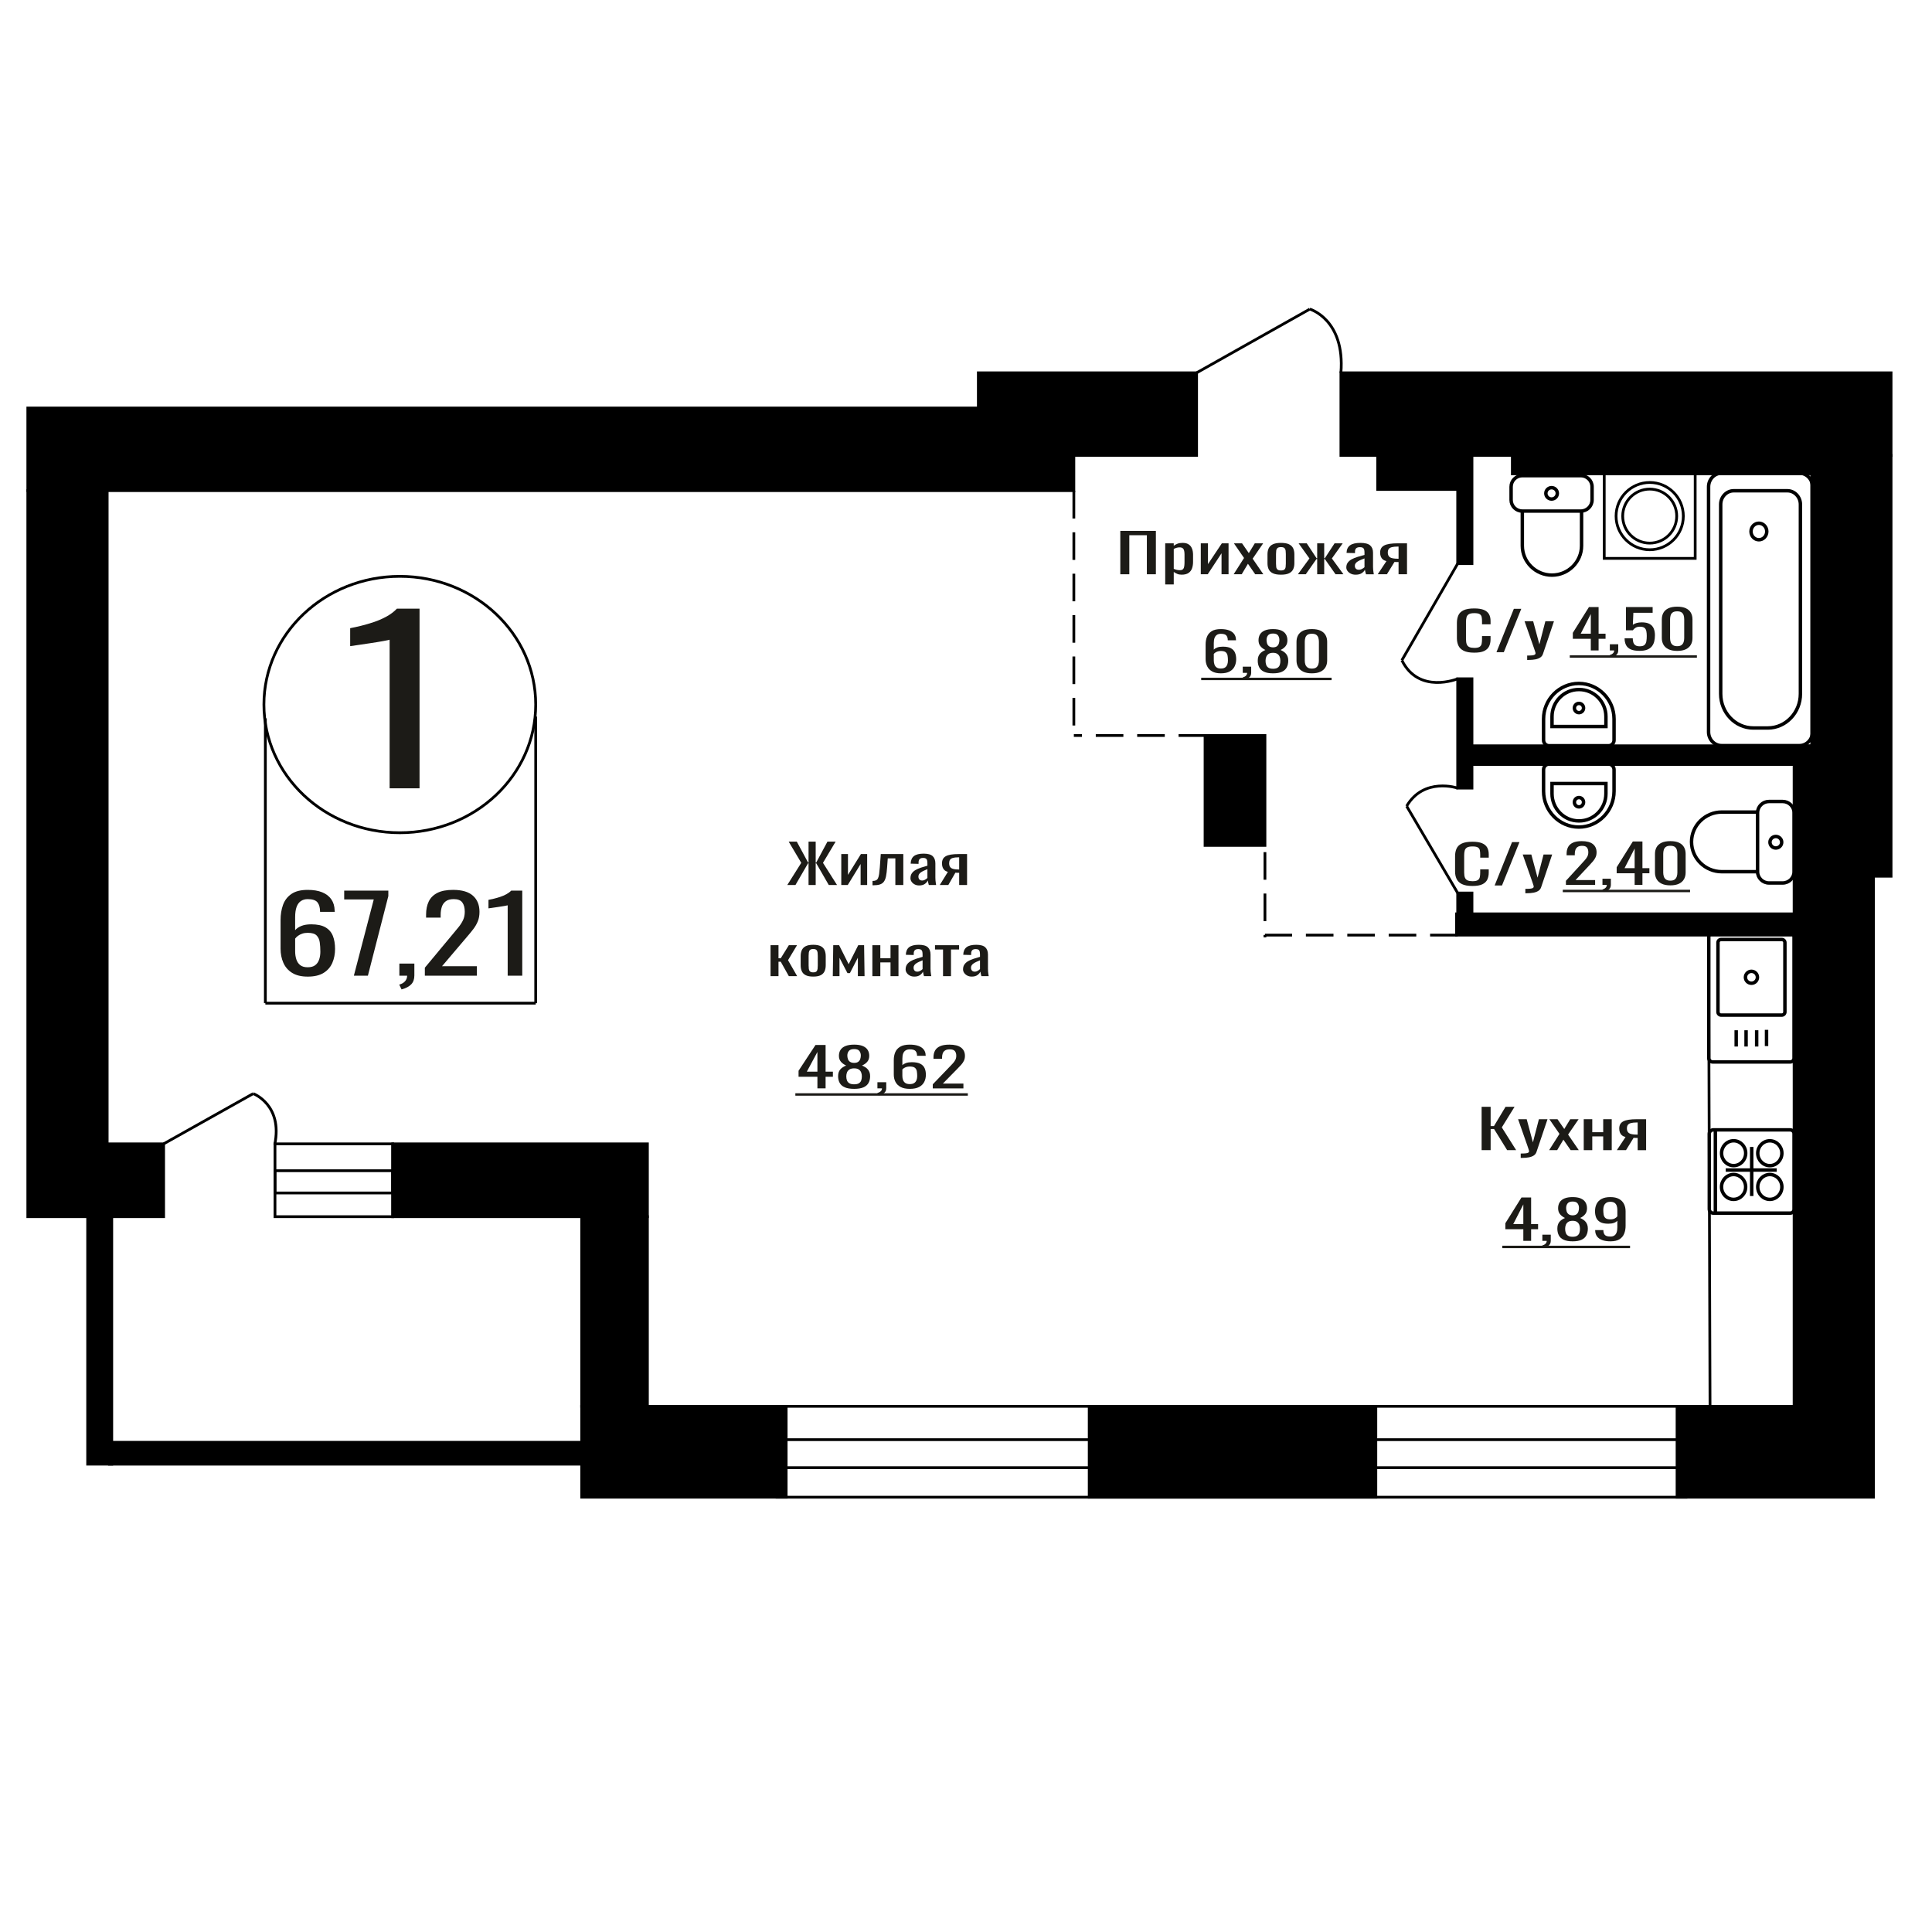 <?xml version="1.0" encoding="UTF-8"?>
<!DOCTYPE svg PUBLIC "-//W3C//DTD SVG 1.1//EN" "http://www.w3.org/Graphics/SVG/1.1/DTD/svg11.dtd">
<!-- Creator: CorelDRAW 2019 -->
<svg xmlns="http://www.w3.org/2000/svg" xml:space="preserve" width="140mm" height="140mm" version="1.1" style="shape-rendering:geometricPrecision; text-rendering:geometricPrecision; image-rendering:optimizeQuality; fill-rule:evenodd; clip-rule:evenodd"
viewBox="0 0 14000 14000"
 xmlns:xlink="http://www.w3.org/1999/xlink">
 <defs>
  <style type="text/css">
   <![CDATA[
    .str1 {stroke:black;stroke-width:25;stroke-miterlimit:22.926}
    .str0 {stroke:black;stroke-width:20;stroke-miterlimit:22.926}
    .str2 {stroke:black;stroke-width:20;stroke-miterlimit:22.926;stroke-dasharray:200 100}
    .fil2 {fill:none}
    .fil3 {fill:black}
    .fil1 {fill:#1C1B17}
    .fil0 {fill:#1C1B17;fill-rule:nonzero}
   ]]>
  </style>
 </defs>
 <g id="Слой_x0020_1">
  <path class="fil0" d="M5923.27 7886.83l0 -84.21 -136.62 0 0 -43.46 122.66 -186.66 73.25 0 0 193.26 52.9 0 0 36.86 -52.9 0 0 84.21 -59.29 0zm-76.74 -121.07l76.74 0 0 -142.81 -76.74 142.81z"/>
  <path id="1" class="fil0" d="M6189.5 7890.32c-28.28,0 -50.95,-3.75 -68.01,-11.25 -17.05,-7.5 -29.36,-18.18 -36.91,-32.02 -7.55,-13.84 -11.34,-30.07 -11.34,-48.7 0,-10.6 1.36,-19.92 4.07,-27.94 2.71,-8.02 6.68,-15.07 11.91,-21.15 5.24,-6.08 11.45,-11.38 18.61,-15.91 7.17,-4.53 15.02,-8.6 23.55,-12.22 -15.51,-6.99 -28.11,-16.11 -37.78,-27.36 -9.7,-11.25 -14.55,-25.55 -14.55,-42.88 0,-16.56 3.88,-30.92 11.62,-43.08 7.76,-12.15 19.87,-21.53 36.35,-28.13 16.46,-6.6 37.3,-9.9 62.48,-9.9 25.2,0 45.84,3.3 61.91,9.9 16.09,6.6 28,15.98 35.76,28.13 7.75,12.16 11.63,26.52 11.63,43.08 0,17.59 -4.75,31.95 -14.25,43.07 -9.5,11.13 -22.19,20.18 -38.08,27.17 8.54,3.62 16.39,7.69 23.55,12.22 7.17,4.53 13.38,9.83 18.6,15.91 5.23,6.08 9.31,13.13 12.21,21.15 2.91,8.02 4.36,17.34 4.36,27.94 0,18.63 -3.77,34.86 -11.34,48.7 -7.55,13.84 -19.76,24.52 -36.62,32.02 -16.86,7.5 -39.43,11.25 -67.73,11.25zm0 -32.98c15.11,0 26.75,-2.59 34.89,-7.76 8.13,-5.18 13.66,-12.16 16.57,-20.96 2.9,-8.8 4.36,-18.63 4.36,-29.49 0,-9.83 -1.65,-19.08 -4.95,-27.75 -3.29,-8.66 -9,-15.78 -17.15,-21.34 -8.13,-5.56 -19.37,-8.34 -33.72,-8.34 -14.34,0 -25.66,2.71 -34.01,8.14 -8.32,5.44 -14.23,12.49 -17.72,21.15 -3.49,8.67 -5.23,18.05 -5.23,28.14 0,10.86 1.55,20.69 4.65,29.49 3.1,8.8 8.82,15.78 17.15,20.96 8.33,5.17 20.06,7.76 35.16,7.76zm0 -155.23c13.18,-0.26 23.16,-2.97 29.95,-8.15 6.78,-5.17 11.53,-11.83 14.24,-19.98 2.71,-8.15 4.06,-16.62 4.06,-25.42 0,-12.93 -3.47,-23.93 -10.46,-32.98 -6.98,-9.06 -19.57,-13.59 -37.79,-13.59 -18.2,0 -30.99,4.53 -38.36,13.59 -7.36,9.05 -11.05,20.05 -11.05,32.98 0,8.8 1.37,17.27 4.08,25.42 2.71,8.15 7.65,14.81 14.81,19.98 7.18,5.18 17.35,7.89 30.52,8.15z"/>
  <path id="2" class="fil0" d="M6367.39 7937.67l-9.89 -17.85c10.47,-2.33 18.7,-6.41 24.71,-12.23 6,-5.82 9.01,-12.74 9.01,-20.76l-33.13 0 0 -44.63 63.95 0 0 43.85c0,13.72 -4.47,24.65 -13.38,32.79 -8.91,8.15 -22.66,14.43 -41.27,18.83z"/>
  <path id="3" class="fil0" d="M6592.36 7890.32c-27.12,0 -49.21,-4.59 -66.27,-13.77 -17.05,-9.19 -29.54,-21.61 -37.49,-37.26 -7.94,-15.65 -11.91,-33.05 -11.91,-52.19l0 -105.94c0,-20.44 3.49,-39.07 10.45,-55.88 6.98,-16.82 18.89,-30.27 35.76,-40.36 16.85,-10.09 40.01,-15.14 69.46,-15.14 24.42,0 45.07,2.98 61.92,8.93 16.85,5.95 29.84,14.62 38.95,26 9.11,11.38 13.85,25.22 14.24,41.52 0,0.52 0.09,1.23 0.29,2.14 0.19,0.9 0.3,1.74 0.3,2.52l-62.8 0c0,-15.26 -3.67,-26.91 -11.04,-34.93 -7.36,-8.02 -21.32,-12.03 -41.86,-12.03 -11.23,0 -20.92,2.4 -29.06,7.18 -8.13,4.79 -14.24,12.1 -18.32,21.93 -4.06,9.83 -6.09,22.51 -6.09,38.03l0 47.73c6.2,-6.47 15.01,-11.71 26.45,-15.72 11.43,-4.01 25.48,-6.01 42.14,-6.01 25.96,0 46.32,3.75 61.04,11.25 14.73,7.5 25.19,18.05 31.39,31.63 6.2,13.58 9.3,29.56 9.3,47.92 0,18.89 -3.88,36.09 -11.62,51.62 -7.75,15.52 -20.15,27.87 -37.21,37.06 -17.05,9.18 -39.72,13.77 -68.02,13.77zm0 -34.53c13.95,0 24.81,-2.66 32.56,-7.96 7.76,-5.3 13.27,-12.35 16.57,-21.15 3.29,-8.8 4.94,-18.37 4.94,-28.72 0,-12.41 -0.87,-23.93 -2.62,-34.53 -1.74,-10.61 -6.29,-19.08 -13.65,-25.42 -7.37,-6.34 -19.97,-9.51 -37.8,-9.51 -8.52,0 -16.26,1.04 -23.24,3.11 -6.99,2.07 -12.99,4.72 -18.03,7.95 -5.03,3.24 -9.1,6.66 -12.2,10.28l0 46.96c0,10.61 1.64,20.44 4.94,29.49 3.29,9.06 8.81,16.24 16.57,21.54 7.74,5.3 18.41,7.96 31.96,7.96z"/>
  <path id="4" class="fil0" d="M6759.2 7886.83l0 -29.49 119.75 -124.57c8.92,-9.31 17.16,-17.98 24.71,-26 7.56,-8.02 13.76,-16.49 18.6,-25.42 4.85,-8.92 7.27,-19.21 7.27,-30.85 0,-14.49 -3.49,-25.87 -10.46,-34.15 -6.98,-8.28 -19.19,-12.42 -36.63,-12.42 -14.72,0 -26.15,2.72 -34.3,8.15 -8.14,5.44 -13.75,12.55 -16.85,21.35 -3.11,8.79 -4.65,18.24 -4.65,28.33l0 10.47 -62.21 0 0 -10.86c0,-18.89 3.79,-35.12 11.34,-48.7 7.55,-13.59 19.76,-24.13 36.63,-31.63 16.85,-7.5 39.23,-11.26 67.14,-11.26 37.97,0 66.27,7.18 84.88,21.54 18.59,14.36 27.89,34.22 27.89,59.57 0,13.45 -2.41,25.22 -7.27,35.31 -4.84,10.09 -11.14,19.54 -18.89,28.33 -7.74,8.8 -16.28,17.85 -25.57,27.17l-108.13 110.2 148.82 0 0 34.93 -222.07 0z"/>
  <polygon id="5" class="fil1" points="5763.4,7922.11 7013.24,7922.11 7013.24,7939.75 5763.4,7939.75 "/>
  <polygon id="6" class="fil1" points="7013.24,7922.11 7013.24,7922.11 7013.24,7939.75 7013.24,7939.75 "/>
  <path class="fil0" d="M2823.31 5712.18l0 -1076.55c-1.35,1.07 -16.55,4.29 -45.6,9.64 -29.05,5.36 -61.83,10.71 -98.31,16.07 -36.48,5.36 -68.91,10.18 -97.29,14.46 -28.37,4.29 -43.25,6.43 -44.6,6.43l0 -130.15c22.97,-4.29 49.67,-10.18 80.07,-17.68 30.4,-7.5 61.48,-16.6 93.23,-27.31 31.77,-10.71 62.17,-24.1 91.22,-40.17 29.05,-16.07 53.71,-34.82 73.98,-56.24l164.18 0 0 1301.5 -216.88 0z"/>
  <polygon class="fil0" points="8118.11,4161.3 8118.11,3846.97 8375.93,3846.97 8375.93,4161.3 8310.61,4161.3 8310.61,3878.4 8183.43,3878.4 8183.43,4161.3 "/>
  <path id="1" class="fil0" d="M8443.58 4235.03l0 -298.03 61.85 0 0 17.85c7.31,-5.69 16.18,-10.6 26.59,-14.74 10.4,-4.14 22.73,-6.21 36.99,-6.21 17.35,0 31.12,3.04 41.34,9.12 10.22,6.08 17.83,13.71 22.83,22.89 5.01,9.19 8.29,18.5 9.84,27.94 1.53,9.44 2.3,17.53 2.3,24.26l0 54.32c0,15.79 -2.3,30.73 -6.94,44.83 -4.61,14.09 -13,25.48 -25.14,34.14 -12.14,8.67 -29.2,13 -51.16,13 -11.95,0 -22.55,-2 -31.8,-6.01 -9.24,-4.01 -17.54,-8.6 -24.85,-13.78l0 90.42 -61.85 0zm106.36 -103.22c10.79,0 18.5,-2.65 23.12,-7.96 4.63,-5.3 7.52,-12.48 8.67,-21.54 1.16,-9.05 1.74,-19.01 1.74,-29.88l0 -54.32c0,-9.32 -0.77,-17.92 -2.32,-25.81 -1.54,-7.89 -4.81,-14.16 -9.82,-18.82 -5.02,-4.66 -12.91,-6.99 -23.7,-6.99 -8.1,0 -15.8,1.17 -23.13,3.5 -7.32,2.32 -13.68,5.04 -19.07,8.15l0 143.58c5.78,2.84 12.33,5.24 19.65,7.18 7.33,1.94 15.61,2.91 24.86,2.91z"/>
  <polygon id="2" class="fil0" points="8701.4,4161.3 8701.4,3937 8753.42,3937 8753.42,4087.96 8854,3937 8902.56,3937 8902.56,4161.3 8851.69,4161.3 8851.69,4009.18 8751.69,4161.3 "/>
  <polygon id="3" class="fil0" points="8939.55,4161.3 9014.71,4043.33 8941.3,3937 9000.26,3937 9049.39,4008.02 9092.75,3937 9153.44,3937 9077.14,4048.37 9154.6,4161.3 9095.64,4161.3 9043.04,4085.24 8997.95,4161.3 "/>
  <path id="4" class="fil0" d="M9282.37 4164.4c-24.67,0 -44.14,-3.36 -58.39,-10.09 -14.26,-6.72 -24.37,-16.29 -30.35,-28.71 -5.97,-12.42 -8.96,-27.04 -8.96,-43.85l0 -65.2c0,-16.81 2.99,-31.43 8.96,-43.85 5.98,-12.42 16.09,-21.99 30.35,-28.71 14.25,-6.73 33.72,-10.09 58.39,-10.09 24.66,0 44.02,3.36 58.1,10.09 14.06,6.72 24.09,16.29 30.06,28.71 5.98,12.42 8.96,27.04 8.96,43.85l0 65.2c0,16.81 -2.98,31.43 -8.96,43.85 -5.97,12.42 -16,21.99 -30.06,28.71 -14.08,6.73 -33.44,10.09 -58.1,10.09zm0 -30.65c11.95,0 20.32,-2.33 25.15,-6.99 4.81,-4.65 7.7,-10.8 8.67,-18.43 0.97,-7.63 1.44,-15.59 1.44,-23.87l0 -70.23c0,-8.54 -0.47,-16.56 -1.44,-24.06 -0.97,-7.51 -3.86,-13.65 -8.67,-18.44 -4.83,-4.78 -13.2,-7.18 -25.15,-7.18 -11.94,0 -20.42,2.4 -25.44,7.18 -5.01,4.79 -8,10.93 -8.95,18.44 -0.97,7.5 -1.45,15.52 -1.45,24.06l0 70.23c0,8.28 0.48,16.24 1.45,23.87 0.95,7.63 3.94,13.78 8.95,18.43 5.02,4.66 13.5,6.99 25.44,6.99z"/>
  <polygon id="5" class="fil0" points="9404.92,4161.3 9488.74,4046.82 9410.11,3937 9469.09,3937 9540.19,4044.88 9544.81,4044.88 9544.81,3937 9595.68,3937 9595.68,4044.88 9600.32,4044.88 9670.84,3937 9729.8,3937 9651.19,4046.82 9735,4161.3 9677.78,4161.3 9600.32,4051.09 9595.68,4051.09 9595.68,4161.3 9544.81,4161.3 9544.81,4051.09 9539.61,4051.09 9462.15,4161.3 "/>
  <path id="6" class="fil0" d="M9822.88 4164.4c-13.1,0 -24.66,-2.52 -34.68,-7.56 -10.03,-5.05 -17.92,-11.52 -23.7,-19.41 -5.78,-7.89 -8.67,-16.23 -8.67,-25.03 0,-13.97 3.47,-25.74 10.39,-35.31 6.95,-9.57 16.48,-17.66 28.62,-24.25 12.14,-6.6 26.2,-12.36 42.2,-17.27 16,-4.92 32.87,-9.7 50.59,-14.36l0 -15.91c0,-9.05 -0.77,-16.56 -2.32,-22.51 -1.54,-5.95 -4.72,-10.41 -9.54,-13.39 -4.81,-2.97 -12.03,-4.46 -21.67,-4.46 -8.48,0 -15.31,1.3 -20.53,3.88 -5.2,2.59 -8.95,6.28 -11.26,11.06 -2.32,4.79 -3.47,10.41 -3.47,16.88l0 11.26 -61.29 -1.56c0.78,-24.83 9.25,-43.14 25.45,-54.91 16.18,-11.77 41.23,-17.65 75.15,-17.65 33.13,0 56.65,6.08 70.52,18.24 13.87,12.15 20.81,29.75 20.81,52.77l0 102.45c0,6.98 0.29,13.71 0.87,20.18 0.58,6.47 1.35,12.48 2.31,18.04 0.97,5.57 1.83,10.8 2.6,15.72l-56.65 0c-1.16,-4.14 -2.61,-9.38 -4.33,-15.72 -1.75,-6.33 -3,-12.09 -3.76,-17.27 -3.86,8.8 -11.27,17.01 -22.25,24.65 -11,7.63 -26.12,11.44 -45.39,11.44zm24.28 -35.7c6.17,0 11.95,-1.16 17.34,-3.49 5.41,-2.33 10.22,-4.98 14.46,-7.95 4.23,-2.98 7.12,-5.37 8.67,-7.18l0 -63.65c-9.64,3.63 -18.69,7.25 -27.17,10.87 -8.48,3.62 -15.89,7.44 -22.26,11.45 -6.36,4.01 -11.36,8.54 -15.03,13.58 -3.66,5.04 -5.49,10.8 -5.49,17.27 0,9.05 2.5,16.17 7.52,21.34 5.01,5.18 12.32,7.76 21.96,7.76z"/>
  <path id="7" class="fil0" d="M9983.58 4161.3l63.02 -95.07c-10.79,-2.85 -19.56,-7.12 -26.31,-12.81 -6.73,-5.69 -11.65,-12.68 -14.73,-20.96 -3.09,-8.27 -4.64,-17.59 -4.64,-27.94 0,-11.9 2.31,-22.12 6.95,-30.65 4.61,-8.54 11.94,-15.53 21.97,-20.96 10.01,-5.43 23.31,-9.44 39.88,-12.03 16.58,-2.59 37,-3.88 61.28,-3.88l64.74 0 0 224.3 -61.28 0 0 -88.48c-6.17,0 -11.37,-0.06 -15.6,-0.19 -4.24,-0.13 -8.86,-0.33 -13.88,-0.58l-54.91 89.25 -66.49 0zm143.95 -112.54c0.76,0 2.03,0 3.76,0 1.72,0 2.8,0 3.17,0l0 -88.09c-0.37,0 -1.45,0 -3.17,0 -1.73,0 -2.81,0 -3.18,0 -18.11,0 -32.47,1.49 -43.06,4.47 -10.61,2.97 -18.03,7.63 -22.28,13.97 -4.23,6.33 -6.34,14.81 -6.34,25.41 0,14.75 4.9,25.75 14.73,32.99 9.83,7.24 28.62,10.99 56.37,11.25z"/>
  <ellipse class="fil2 str0" cx="2897.2" cy="5105.35" rx="984.73" ry="928.96"/>
  <line class="fil2 str0" x1="1922.91" y1="5205.42" x2="1922.91" y2= "7269.36" />
  <line class="fil2 str0" x1="3881.95" y1="5192.64" x2="3881.95" y2= "7269.35" />
  <line class="fil2 str0" x1="1922.91" y1="7269.35" x2="3881.95" y2= "7269.35" />
  <path class="fil0" d="M2229.57 7076.89c-46.07,0 -83.58,-9.01 -112.54,-27.01 -28.96,-18.01 -50.19,-42.36 -63.68,-73.05 -13.5,-30.69 -20.24,-64.8 -20.24,-102.34l0 -207.73c0,-40.07 5.93,-76.59 17.77,-109.57 11.85,-32.97 32.09,-59.35 60.71,-79.13 28.64,-19.78 67.96,-29.68 117.98,-29.68 41.47,0 76.51,5.84 105.15,17.51 28.62,11.66 50.68,28.66 66.15,50.98 15.46,22.32 23.52,49.45 24.18,81.41 0,1.02 0.17,2.41 0.49,4.19 0.33,1.77 0.5,3.42 0.5,4.94l-106.63 0c0,-29.93 -6.25,-52.75 -18.75,-68.48 -12.51,-15.72 -36.2,-23.59 -71.09,-23.59 -19.08,0 -35.54,4.7 -49.36,14.08 -13.83,9.38 -24.19,23.72 -31.1,42.99 -6.91,19.28 -10.36,44.13 -10.36,74.57l0 93.59c10.52,-12.68 25.51,-22.95 44.92,-30.82 19.41,-7.86 43.27,-11.79 71.57,-11.79 44.1,0 78.65,7.36 103.67,22.07 25.01,14.71 42.77,35.38 53.31,62.01 10.52,26.63 15.79,57.95 15.79,93.97 0,37.03 -6.58,70.76 -19.75,101.2 -13.16,30.44 -34.21,54.66 -63.17,72.67 -28.96,18 -67.47,27.01 -115.52,27.01zm0 -67.72c23.69,0 42.13,-5.2 55.29,-15.6 13.17,-10.4 22.55,-24.22 28.14,-41.47 5.59,-17.25 8.39,-36.02 8.39,-56.31 0,-24.34 -1.49,-46.92 -4.45,-67.72 -2.95,-20.79 -10.69,-37.41 -23.19,-49.84 -12.51,-12.42 -33.9,-18.64 -64.18,-18.64 -14.48,0 -27.64,2.03 -39.48,6.09 -11.86,4.06 -22.06,9.26 -30.61,15.6 -8.56,6.34 -15.47,13.06 -20.73,20.16l0 92.07c0,20.8 2.79,40.08 8.39,57.83 5.59,17.75 14.97,31.83 28.13,42.23 13.17,10.4 31.27,15.6 54.3,15.6z"/>
  <polygon id="1" class="fil0" points="2564.25,7070.04 2708.4,6517.63 2494.16,6517.63 2494.16,6453.71 2814.03,6453.71 2814.03,6493.28 2665.94,7070.04 "/>
  <path id="2" class="fil0" d="M2909.79 7169.72l-16.77 -35c17.76,-4.57 31.75,-12.56 41.94,-23.97 10.22,-11.42 15.31,-24.98 15.31,-40.71l-56.27 0 0 -87.5 108.6 0 0 85.98c0,26.88 -7.57,48.32 -22.7,64.29 -15.15,15.98 -38.51,28.28 -70.11,36.91z"/>
  <path id="3" class="fil0" d="M3078.62 7070.04l0 -57.83 203.37 -244.25c15.14,-18.26 29.13,-35.25 41.96,-50.98 12.83,-15.72 23.37,-32.34 31.6,-49.84 8.22,-17.5 12.33,-37.66 12.33,-60.49 0,-28.41 -5.91,-50.72 -17.77,-66.96 -11.85,-16.23 -32.58,-24.35 -62.19,-24.35 -25.02,0 -44.43,5.33 -58.26,15.98 -13.82,10.66 -23.35,24.61 -28.62,41.85 -5.27,17.25 -7.9,35.76 -7.9,55.55l0 20.54 -105.63 0 0 -21.3c0,-37.03 6.41,-68.86 19.24,-95.5 12.83,-26.63 33.57,-47.3 62.2,-62.01 28.64,-14.71 66.64,-22.07 114.03,-22.07 64.51,0 112.55,14.08 144.13,42.23 31.6,28.16 47.4,67.09 47.4,116.8 0,26.38 -4.11,49.46 -12.34,69.24 -8.22,19.79 -18.93,38.3 -32.08,55.55 -13.17,17.25 -27.65,35 -43.44,53.26l-183.64 216.1 252.74 0 0 68.48 -377.13 0z"/>
  <path id="4" class="fil0" d="M3678.87 7070.04l0 -509.8c-0.65,0.5 -8.06,2.03 -22.22,4.56 -14.14,2.54 -30.1,5.08 -47.87,7.61 -17.78,2.54 -33.57,4.82 -47.39,6.85 -13.83,2.03 -21.07,3.04 -21.72,3.04l0 -61.63c11.19,-2.03 24.19,-4.82 38.99,-8.37 14.82,-3.55 29.95,-7.86 45.41,-12.94 15.47,-5.07 30.29,-11.41 44.43,-19.02 14.16,-7.61 26.17,-16.48 36.04,-26.63l79.97 0 0 616.33 -105.64 0z"/>
  <rect class="fil3 str0" x="12152.64" y="10190.68" width="1423.19" height="658.58"/>
  <path class="fil0" d="M8846.58 4879.16c-25.85,0 -46.89,-4.59 -63.15,-13.77 -16.25,-9.19 -28.15,-21.61 -35.73,-37.26 -7.57,-15.65 -11.35,-33.05 -11.35,-52.19l0 -105.94c0,-20.44 3.33,-39.07 9.96,-55.88 6.66,-16.82 18.01,-30.27 34.08,-40.36 16.06,-10.09 38.13,-15.13 66.19,-15.13 23.27,0 42.94,2.97 59,8.92 16.06,5.95 28.43,14.62 37.11,26 8.68,11.38 13.2,25.22 13.58,41.52 0,0.52 0.08,1.23 0.27,2.14 0.18,0.9 0.28,1.74 0.28,2.52l-59.84 0c0,-15.26 -3.49,-26.91 -10.52,-34.93 -7.01,-8.02 -20.31,-12.03 -39.88,-12.03 -10.71,0 -19.94,2.4 -27.69,7.18 -7.75,4.79 -13.58,12.1 -17.46,21.93 -3.87,9.83 -5.81,22.51 -5.81,38.03l0 47.73c5.91,-6.47 14.3,-11.71 25.21,-15.72 10.89,-4.01 24.28,-6.01 40.15,-6.01 24.74,0 44.14,3.75 58.17,11.25 14.03,7.5 24,18.05 29.91,31.63 5.91,13.58 8.86,29.56 8.86,47.92 0,18.89 -3.7,36.09 -11.08,51.62 -7.38,15.52 -19.2,27.87 -35.45,37.06 -16.25,9.18 -37.85,13.77 -64.81,13.77zm0 -34.53c13.29,0 23.64,-2.66 31.02,-7.96 7.39,-5.3 12.65,-12.35 15.79,-21.15 3.14,-8.8 4.71,-18.37 4.71,-28.72 0,-12.41 -0.83,-23.93 -2.5,-34.53 -1.66,-10.61 -6,-19.08 -13.01,-25.42 -7.02,-6.34 -19.02,-9.51 -36.01,-9.51 -8.12,0 -15.5,1.04 -22.15,3.11 -6.66,2.07 -12.38,4.72 -17.18,7.95 -4.79,3.24 -8.68,6.66 -11.63,10.28l0 46.96c0,10.61 1.57,20.44 4.71,29.49 3.14,9.06 8.39,16.24 15.79,21.54 7.38,5.3 17.54,7.96 30.46,7.96z"/>
  <path id="1" class="fil0" d="M9014.42 4926.51l-9.42 -17.85c9.98,-2.33 17.81,-6.41 23.54,-12.23 5.72,-5.82 8.59,-12.74 8.59,-20.76l-31.57 0 0 -44.63 60.93 0 0 43.85c0,13.72 -4.25,24.65 -12.74,32.79 -8.5,8.15 -21.6,14.43 -39.33,18.83z"/>
  <path id="2" class="fil0" d="M9224.91 4879.16c-26.95,0 -48.54,-3.75 -64.8,-11.25 -16.25,-7.5 -27.98,-18.18 -35.18,-32.02 -7.19,-13.84 -10.8,-30.07 -10.8,-48.7 0,-10.6 1.3,-19.92 3.88,-27.94 2.58,-8.02 6.37,-15.07 11.35,-21.15 5,-6.08 10.9,-11.38 17.73,-15.91 6.84,-4.53 14.32,-8.6 22.44,-12.22 -14.78,-6.99 -26.78,-16.11 -36,-27.36 -9.24,-11.25 -13.86,-25.55 -13.86,-42.88 0,-16.56 3.69,-30.92 11.07,-43.08 7.4,-12.15 18.93,-21.53 34.63,-28.13 15.69,-6.6 35.55,-9.89 59.54,-9.89 24.01,0 43.68,3.29 59,9.89 15.33,6.6 26.68,15.98 34.07,28.13 7.38,12.16 11.08,26.52 11.08,43.08 0,17.59 -4.52,31.95 -13.57,43.07 -9.05,11.13 -21.15,20.18 -36.29,27.17 8.14,3.62 15.62,7.69 22.44,12.22 6.84,4.53 12.75,9.83 17.73,15.91 4.98,6.08 8.86,13.13 11.63,21.15 2.77,8.02 4.16,17.34 4.16,27.94 0,18.63 -3.6,34.86 -10.81,48.7 -7.19,13.84 -18.83,24.52 -34.9,32.02 -16.06,7.5 -37.57,11.25 -64.54,11.25zm0 -32.98c14.41,0 25.5,-2.59 33.25,-7.76 7.75,-5.18 13.02,-12.16 15.79,-20.96 2.77,-8.8 4.15,-18.63 4.15,-29.49 0,-9.83 -1.57,-19.08 -4.71,-27.75 -3.14,-8.66 -8.58,-15.78 -16.34,-21.34 -7.76,-5.56 -18.46,-8.34 -32.14,-8.34 -13.66,0 -24.45,2.71 -32.4,8.14 -7.94,5.44 -13.56,12.49 -16.89,21.15 -3.32,8.67 -4.98,18.05 -4.98,28.14 0,10.86 1.47,20.69 4.43,29.49 2.95,8.8 8.4,15.78 16.34,20.96 7.94,5.17 19.11,7.76 33.5,7.76zm0 -155.23c12.56,-0.26 22.07,-2.97 28.54,-8.15 6.46,-5.17 10.99,-11.83 13.57,-19.98 2.59,-8.15 3.87,-16.62 3.87,-25.42 0,-12.93 -3.31,-23.93 -9.96,-32.98 -6.65,-9.06 -18.66,-13.59 -36.02,-13.59 -17.34,0 -29.53,4.53 -36.55,13.59 -7.01,9.05 -10.52,20.05 -10.52,32.98 0,8.8 1.29,17.27 3.88,25.42 2.58,8.15 7.29,14.81 14.12,19.98 6.83,5.18 16.53,7.89 29.07,8.15z"/>
  <path id="3" class="fil0" d="M9506.32 4879.16c-25.48,0 -46.43,-4.01 -62.88,-12.03 -16.43,-8.02 -28.62,-19.01 -36.55,-32.98 -7.94,-13.97 -11.91,-29.88 -11.91,-47.73l0 -135.44c0,-18.36 3.87,-34.47 11.63,-48.31 7.76,-13.84 19.85,-24.64 36.28,-32.4 16.44,-7.76 37.58,-11.64 63.43,-11.64 25.85,0 46.89,3.88 63.15,11.64 16.25,7.76 28.25,18.56 36,32.4 7.75,13.84 11.64,29.95 11.64,48.31l0 135.44c0,18.11 -3.97,34.15 -11.91,48.12 -7.95,13.97 -20.04,24.9 -36.28,32.79 -16.25,7.89 -37.12,11.83 -62.6,11.83zm0 -34.15c14.03,0 24.65,-2.84 31.85,-8.53 7.21,-5.7 12.19,-13 14.96,-21.93 2.77,-8.92 4.15,-18.17 4.15,-27.75l0 -136.2c0,-10.09 -1.3,-19.6 -3.88,-28.53 -2.58,-8.92 -7.48,-16.1 -14.67,-21.53 -7.21,-5.44 -18,-8.15 -32.41,-8.15 -14.4,0 -25.29,2.71 -32.69,8.15 -7.38,5.43 -12.36,12.61 -14.96,21.53 -2.58,8.93 -3.86,18.44 -3.86,28.53l0 136.2c0,9.58 1.38,18.83 4.15,27.75 2.77,8.93 7.94,16.23 15.5,21.93 7.58,5.69 18.2,8.53 31.86,8.53z"/>
  <polygon id="4" class="fil1" points="8704.22,4910.95 9649.24,4910.95 9649.24,4928.59 8704.22,4928.59 "/>
  <path class="fil2 str1" d="M12912.15 8356.64c0,49.72 -39.13,90.03 -87.39,90.03 -48.26,0 -87.39,-40.31 -87.39,-90.03 0,-49.72 39.13,-90.03 87.39,-90.03 48.26,0 87.39,40.31 87.39,90.03zm-262.19 -0.22c0,49.72 -39.12,90.02 -87.39,90.02 -48.26,0 -87.39,-40.3 -87.39,-90.02 0,-49.73 39.13,-90.04 87.39,-90.04 48.27,0 87.39,40.31 87.39,90.04zm262.19 244.6c0,49.71 -39.13,90.02 -87.39,90.02 -48.26,0 -87.39,-40.31 -87.39,-90.02 0,-49.73 39.13,-90.04 87.39,-90.04 48.26,0 87.39,40.31 87.39,90.04zm-262.55 0c0,49.71 -39.12,90.02 -87.39,90.02 -48.26,0 -87.39,-40.31 -87.39,-90.02 0,-49.73 39.13,-90.04 87.39,-90.04 48.27,0 87.39,40.31 87.39,90.04zm322.44 189.79l-557.1 0c-15.78,0 -28.68,-12.67 -28.68,-28.16l0 -547.1c0,-15.48 12.9,-28.15 28.68,-28.15l557.1 0c15.77,0 28.67,12.67 28.67,28.15l0 547.1c0,15.49 -12.9,28.16 -28.67,28.16zm-97.18 -312.1l-369.58 0m188.21 188.37l0 -355.95m-263.34 479.68l0 -603.41"/>
  <path class="fil2 str1" d="M13000.71 6788.59l0 878.15c0,15.75 -12.98,28.65 -28.85,28.65l-560.48 0c-15.86,0 -28.84,-12.9 -28.84,-28.65l0 -878.15c0,-15.76 12.98,-28.65 28.84,-28.65l560.48 0c15.87,0 28.85,12.89 28.85,28.65zm-66.57 41.76l0 502.85c0,12.37 -10.18,22.48 -22.63,22.48l-439.77 0c-12.45,0 -22.63,-10.11 -22.63,-22.48l0 -502.85c0,-12.37 10.18,-22.48 22.63,-22.48l439.77 0c12.45,0 22.63,10.11 22.63,22.48zm-199.01 251.42c0,23.87 -19.48,43.21 -43.51,43.21 -24.02,0 -43.5,-19.34 -43.5,-43.21 0,-23.86 19.48,-43.2 43.5,-43.2 24.03,0 43.51,19.34 43.51,43.2zm65.86 380.7l0 117.76m-71.58 -114.49l0 117.76m-76.69 -117.76l0 117.76m-71.58 -117.76l0 117.76"/>
  <path class="fil2 str1" d="M11031.33 3446.67l424.12 0c44.69,0 81.25,36.24 81.25,80.53l0 95.74c0,44.3 -36.56,80.53 -81.25,80.53l-424.12 0c-44.69,0 -81.25,-36.23 -81.25,-80.53l0 -95.74c0,-44.29 36.56,-80.53 81.25,-80.53zm0 256.8l429.2 0 0 251.42c0,116.99 -96.57,212.7 -214.6,212.7l0 0c-118.03,0 -214.6,-95.71 -214.6,-212.7l0 -251.42zm212.06 -169.62c22.97,0 41.59,18.46 41.59,41.22 0,22.77 -18.62,41.23 -41.59,41.23 -22.97,0 -41.59,-18.46 -41.59,-41.23 0,-22.76 18.62,-41.22 41.59,-41.22z"/>
  <path class="fil2 str1" d="M12563.17 3556.24l388.93 0c51.89,0 94.35,44.5 94.35,98.89l0 1372.81c0,135.99 -106.14,247.25 -235.87,247.25l-105.9 0c-129.73,0 -235.86,-111.26 -235.86,-247.25l0 -1372.81c0,-54.39 42.45,-98.89 94.35,-98.89zm-87.86 -127.48l564.63 0c51.9,0 94.35,44.51 94.35,98.89l0 1776.39c0,54.39 -42.45,98.89 -94.35,98.89l-564.63 0c-51.88,0 -94.34,-44.5 -94.34,-98.89l0 -1776.39c0,-54.38 42.46,-98.89 94.34,-98.89zm270.29 362.67c31.57,0 57.16,26.83 57.16,59.92 0,33.09 -25.59,59.92 -57.16,59.92 -31.57,0 -57.16,-26.83 -57.16,-59.92 0,-33.09 25.59,-59.92 57.16,-59.92z"/>
  <line class="fil2 str0" x1="8670.92" y1="2701.53" x2="9491.17" y2= "2239.91" />
  <line class="fil2 str0" x1="10562.95" y1="6471.2" x2="10193.05" y2= "5841.55" />
  <rect class="fil3 str0" transform="matrix(-1.36796E-13 -0.997 -2.619 -1.06926E-13 4308.69 10609.7)" width="158.75" height="1336.15"/>
  <rect class="fil3 str0" x="10562.95" y="6471.2" width="103.47" height="288.74"/>
  <path class="fil0" d="M11527.54 4713.21l0 -84.21 -130.19 0 0 -43.46 116.88 -186.66 69.81 0 0 193.26 50.4 0 0 36.86 -50.4 0 0 84.21 -56.5 0zm-73.13 -121.07l73.13 0 0 -142.81 -73.13 142.81z"/>
  <path id="1" class="fil0" d="M11674.32 4764.05l-9.42 -17.85c9.98,-2.33 17.82,-6.41 23.54,-12.23 5.72,-5.82 8.59,-12.74 8.59,-20.76l-31.57 0 0 -44.63 60.94 0 0 43.85c0,13.72 -4.26,24.65 -12.75,32.79 -8.49,8.15 -21.6,14.43 -39.33,18.83z"/>
  <path id="2" class="fil0" d="M11880.95 4716.31c-26.97,0 -48.38,-3.62 -64.27,-10.86 -15.87,-7.24 -27.23,-17.72 -34.06,-31.43 -6.83,-13.72 -10.24,-30.01 -10.24,-48.9l59.26 0c0,9.31 1.12,18.43 3.33,27.36 2.21,8.92 6.92,16.3 14.13,22.12 7.2,5.82 18.19,8.73 32.95,8.73 16.26,0 27.89,-3.3 34.9,-9.9 7.02,-6.59 11.45,-15.52 13.3,-26.77 1.84,-11.26 2.77,-24 2.77,-38.23 0,-14.23 -1.11,-26.32 -3.32,-36.28 -2.22,-9.96 -6.84,-17.59 -13.85,-22.9 -7.02,-5.3 -18.1,-7.95 -33.25,-7.95 -12.17,0 -22.52,2.65 -31.02,7.95 -8.49,5.31 -14.77,11.32 -18.82,18.05l-50.42 0 0 -168.42 193.33 0 0 41.52 -139.59 0 -3.88 86.93c7.38,-5.43 16.53,-9.7 27.42,-12.81 10.89,-3.1 23.35,-4.65 37.39,-4.65 24.38,0 43.49,4.01 57.34,12.03 13.84,8.02 23.62,19.01 29.35,32.98 5.72,13.97 8.59,30.01 8.59,48.12 0,16.04 -1.67,30.98 -4.98,44.82 -3.33,13.84 -9.15,25.87 -17.46,36.09 -8.31,10.22 -19.66,18.18 -34.06,23.87 -14.4,5.69 -32.69,8.53 -54.84,8.53z"/>
  <path id="3" class="fil0" d="M12153.49 4716.7c-25.48,0 -46.43,-4.01 -62.88,-12.03 -16.43,-8.02 -28.62,-19.01 -36.55,-32.98 -7.94,-13.97 -11.91,-29.88 -11.91,-47.73l0 -135.44c0,-18.36 3.87,-34.47 11.63,-48.31 7.76,-13.84 19.85,-24.64 36.28,-32.4 16.44,-7.76 37.58,-11.64 63.43,-11.64 25.85,0 46.89,3.88 63.15,11.64 16.25,7.76 28.25,18.56 36,32.4 7.75,13.84 11.64,29.95 11.64,48.31l0 135.44c0,18.11 -3.97,34.15 -11.91,48.12 -7.95,13.97 -20.04,24.9 -36.28,32.79 -16.25,7.89 -37.12,11.83 -62.6,11.83zm0 -34.15c14.03,0 24.65,-2.84 31.85,-8.53 7.21,-5.7 12.19,-13 14.96,-21.93 2.77,-8.92 4.15,-18.17 4.15,-27.75l0 -136.2c0,-10.09 -1.3,-19.6 -3.88,-28.53 -2.58,-8.92 -7.48,-16.1 -14.67,-21.53 -7.21,-5.44 -18,-8.15 -32.41,-8.15 -14.4,0 -25.29,2.71 -32.69,8.15 -7.38,5.43 -12.36,12.61 -14.96,21.53 -2.58,8.93 -3.86,18.44 -3.86,28.53l0 136.2c0,9.58 1.38,18.83 4.15,27.75 2.77,8.93 7.94,16.23 15.5,21.93 7.58,5.69 18.2,8.53 31.86,8.53z"/>
  <polygon id="4" class="fil1" points="11375.2,4748.49 12296.41,4748.49 12296.41,4766.13 11375.2,4766.13 "/>
  <path class="fil2 str1" d="M11224.93 5536.98l431.34 0c21.84,0 39.7,18.2 39.7,40.44l0 155.65c0,143.09 -114.91,260.16 -255.36,260.16l-0.01 0c-140.46,0 -255.37,-117.07 -255.37,-260.16l0 -155.65c0,-22.24 17.86,-40.44 39.7,-40.44zm21.6 140.76l390.63 0 0 73.31c0,108.64 -87.25,197.52 -193.89,197.52l-2.86 0c-106.63,0 -193.88,-88.88 -193.88,-197.52l0 -73.31zm195.31 101.57c18.35,0 33.23,15.15 33.23,33.85 0,18.69 -14.88,33.85 -33.23,33.85 -18.35,0 -33.22,-15.16 -33.22,-33.85 0,-18.7 14.87,-33.85 33.22,-33.85z"/>
  <path class="fil0" d="M11038.61 8991.63l0 -84.21 -130.19 0 0 -43.46 116.88 -186.66 69.81 0 0 193.26 50.4 0 0 36.86 -50.4 0 0 84.21 -56.5 0zm-73.13 -121.07l73.13 0 0 -142.81 -73.13 142.81z"/>
  <path id="1" class="fil0" d="M11185.39 9042.47l-9.42 -17.85c9.98,-2.33 17.82,-6.41 23.54,-12.23 5.72,-5.82 8.59,-12.74 8.59,-20.76l-31.57 0 0 -44.63 60.94 0 0 43.85c0,13.72 -4.26,24.65 -12.75,32.79 -8.49,8.15 -21.6,14.43 -39.33,18.83z"/>
  <path id="2" class="fil0" d="M11395.89 8995.12c-26.95,0 -48.55,-3.75 -64.81,-11.25 -16.25,-7.5 -27.98,-18.18 -35.17,-32.02 -7.2,-13.84 -10.81,-30.07 -10.81,-48.7 0,-10.6 1.3,-19.92 3.88,-27.94 2.59,-8.02 6.37,-15.07 11.35,-21.15 5,-6.08 10.91,-11.38 17.73,-15.91 6.84,-4.53 14.32,-8.6 22.44,-12.22 -14.77,-6.99 -26.78,-16.11 -36,-27.36 -9.24,-11.25 -13.86,-25.55 -13.86,-42.88 0,-16.56 3.7,-30.92 11.08,-43.08 7.39,-12.15 18.92,-21.53 34.63,-28.13 15.68,-6.6 35.54,-9.89 59.54,-9.89 24.01,0 43.68,3.29 58.99,9.89 15.33,6.6 26.68,15.98 34.08,28.13 7.38,12.16 11.07,26.52 11.07,43.08 0,17.59 -4.52,31.95 -13.57,43.07 -9.05,11.13 -21.14,20.18 -36.29,27.17 8.14,3.62 15.62,7.69 22.44,12.22 6.84,4.53 12.75,9.83 17.73,15.91 4.98,6.08 8.87,13.13 11.63,21.15 2.77,8.02 4.16,17.34 4.16,27.94 0,18.63 -3.6,34.86 -10.81,48.7 -7.19,13.84 -18.83,24.52 -34.9,32.02 -16.06,7.5 -37.57,11.25 -64.53,11.25zm0 -32.98c14.4,0 25.49,-2.59 33.24,-7.76 7.75,-5.18 13.02,-12.16 15.79,-20.96 2.77,-8.8 4.15,-18.63 4.15,-29.49 0,-9.83 -1.57,-19.08 -4.71,-27.75 -3.14,-8.66 -8.58,-15.78 -16.34,-21.34 -7.75,-5.56 -18.46,-8.34 -32.13,-8.34 -13.66,0 -24.46,2.71 -32.41,8.14 -7.93,5.44 -13.56,12.49 -16.88,21.15 -3.33,8.67 -4.99,18.05 -4.99,28.14 0,10.86 1.47,20.69 4.43,29.49 2.95,8.8 8.41,15.78 16.34,20.96 7.94,5.17 19.12,7.76 33.51,7.76zm0 -155.23c12.56,-0.26 22.06,-2.97 28.53,-8.15 6.47,-5.17 10.99,-11.83 13.58,-19.98 2.58,-8.15 3.86,-16.62 3.86,-25.42 0,-12.93 -3.31,-23.93 -9.96,-32.98 -6.65,-9.06 -18.66,-13.59 -36.01,-13.59 -17.35,0 -29.54,4.53 -36.56,13.59 -7.01,9.05 -10.52,20.05 -10.52,32.98 0,8.8 1.3,17.27 3.88,25.42 2.58,8.15 7.3,14.81 14.12,19.98 6.84,5.18 16.53,7.89 29.08,8.15z"/>
  <path id="3" class="fil0" d="M11669.53 8995.12c-23.25,0 -43.11,-3.04 -59.54,-9.12 -16.43,-6.08 -28.91,-14.94 -37.4,-26.58 -8.49,-11.64 -12.92,-25.74 -13.29,-42.3 0,-0.51 0,-1.1 0,-1.74 0,-0.65 0,-1.23 0,-1.75l59.27 0c0,15 3.51,26.58 10.53,34.73 7.01,8.15 20.67,12.23 40.99,12.23 11.07,0 20.31,-2.4 27.7,-7.18 7.38,-4.79 12.92,-12.16 16.62,-22.12 3.68,-9.96 5.54,-22.58 5.54,-37.84l0 -47.73c-5.54,6.47 -13.76,11.71 -24.65,15.72 -10.9,4.01 -24.47,6.01 -40.72,6.01 -24.75,0 -44.13,-3.82 -58.16,-11.45 -14.04,-7.63 -23.91,-18.24 -29.64,-31.82 -5.72,-13.58 -8.59,-29.43 -8.59,-47.54 0,-19.14 3.7,-36.41 11.09,-51.8 7.38,-15.39 19.28,-27.62 35.73,-36.67 16.43,-9.06 37.94,-13.58 64.52,-13.58 25.85,0 46.91,4.59 63.15,13.77 16.26,9.19 28.16,21.54 35.73,37.06 7.58,15.52 11.36,32.86 11.36,52l0 105.55c0,20.18 -3.32,38.81 -9.98,55.88 -6.63,17.08 -17.9,30.73 -33.78,40.94 -15.88,10.22 -38.03,15.33 -66.48,15.33zm0 -159.1c12.93,0 23.45,-2.27 31.58,-6.79 8.13,-4.53 14.4,-9.51 18.84,-14.94l0 -46.57c0,-10.87 -1.49,-20.76 -4.44,-29.69 -2.96,-8.92 -8.12,-16.04 -15.5,-21.34 -7.4,-5.3 -17.55,-7.96 -30.48,-7.96 -12.92,0 -23.17,2.72 -30.73,8.15 -7.58,5.44 -12.94,12.49 -16.08,21.15 -3.14,8.67 -4.69,18.18 -4.69,28.53 0,12.41 0.82,23.93 2.48,34.53 1.67,10.61 6.1,19.08 13.29,25.42 7.21,6.34 19.11,9.51 35.73,9.51z"/>
  <polygon id="4" class="fil1" points="10886.27,9026.91 11811.9,9026.91 11811.9,9044.55 10886.27,9044.55 "/>
  <line class="fil2 str0" x1="12391.52" y1="10190.71" x2="12380.72" y2= "6759.94" />
  <polygon class="fil0" points="10736.39,8334.46 10736.39,8020.13 10801.71,8020.13 10801.71,8159.83 10826,8159.83 10909.82,8020.13 10975.14,8020.13 10882.65,8169.53 10986.7,8334.46 10921.38,8334.46 10826.58,8181.18 10801.71,8181.18 10801.71,8334.46 "/>
  <path id="1" class="fil0" d="M11019.64 8390.73l0 -31.82c15.03,0 26.98,-0.45 35.84,-1.36 8.86,-0.91 15.23,-2.59 19.08,-5.05 3.86,-2.45 5.78,-5.88 5.78,-10.28 0,-2.33 -1.35,-7.5 -4.05,-15.52 -2.69,-8.02 -5.58,-16.56 -8.67,-25.61l-67.05 -190.93 62.43 0 45.1 167.64 43.35 -167.64 62.43 0 -79.77 236.72c-3.47,10.86 -9.84,19.47 -19.09,25.8 -9.25,6.34 -21.09,10.93 -35.54,13.78 -14.45,2.85 -31.89,4.27 -52.32,4.27l-7.52 0z"/>
  <polygon id="2" class="fil0" points="11225.44,8334.46 11300.59,8216.49 11227.18,8110.16 11286.14,8110.16 11335.27,8181.18 11378.64,8110.16 11439.33,8110.16 11363.03,8221.53 11440.49,8334.46 11381.53,8334.46 11328.93,8258.4 11283.83,8334.46 "/>
  <polygon id="3" class="fil0" points="11476.35,8334.46 11476.35,8110.16 11538.2,8110.16 11538.2,8204.46 11617.39,8204.46 11617.39,8110.16 11679.24,8110.16 11679.24,8334.46 11617.39,8334.46 11617.39,8234.73 11538.2,8234.73 11538.2,8334.46 "/>
  <path id="4" class="fil0" d="M11716.25 8334.46l63.01 -95.07c-10.79,-2.85 -19.56,-7.12 -26.31,-12.81 -6.73,-5.69 -11.65,-12.68 -14.73,-20.96 -3.09,-8.27 -4.63,-17.59 -4.63,-27.94 0,-11.9 2.3,-22.12 6.94,-30.65 4.62,-8.54 11.94,-15.53 21.97,-20.96 10.01,-5.43 23.31,-9.44 39.88,-12.03 16.58,-2.59 37,-3.88 61.28,-3.88l64.75 0 0 224.3 -61.29 0 0 -88.48c-6.17,0 -11.37,-0.06 -15.6,-0.19 -4.24,-0.13 -8.86,-0.33 -13.88,-0.58l-54.91 89.25 -66.48 0zm143.94 -112.54c0.76,0 2.03,0 3.76,0 1.73,0 2.8,0 3.17,0l0 -88.09c-0.37,0 -1.44,0 -3.17,0 -1.73,0 -2.8,0 -3.18,0 -18.11,0 -32.47,1.49 -43.06,4.47 -10.61,2.97 -18.03,7.63 -22.27,13.97 -4.23,6.33 -6.35,14.81 -6.35,25.41 0,14.75 4.9,25.75 14.73,32.99 9.84,7.24 28.62,10.99 56.37,11.25z"/>
  <polygon class="fil0" points="5704.88,6413.15 5806.22,6252.49 5715.13,6098.82 5773.87,6098.82 5855.81,6250.55 5859.04,6250.55 5859.04,6098.82 5910.78,6098.82 5910.78,6250.55 5914.56,6250.55 5995.94,6098.82 6055.24,6098.82 5963.61,6252.49 6065.47,6413.15 6005.65,6413.15 5915.1,6255.99 5910.78,6255.99 5910.78,6413.15 5859.04,6413.15 5859.04,6255.99 5855.27,6255.99 5764.18,6413.15 "/>
  <polygon id="1" class="fil0" points="6096.21,6413.15 6096.21,6188.85 6144.72,6188.85 6144.72,6339.81 6238.5,6188.85 6283.78,6188.85 6283.78,6413.15 6236.35,6413.15 6236.35,6261.03 6143.1,6413.15 "/>
  <path id="2" class="fil0" d="M6322.59 6415.09l0 -31.43c10.78,0 19.31,-1.55 25.6,-4.66 6.29,-3.1 11.14,-8.34 14.55,-15.72 3.42,-7.37 6.02,-17.33 7.81,-29.88 1.81,-12.54 3.42,-28.26 4.86,-47.15l7 -97.4 163.32 0 0 224.3 -57.67 0 0 -192.87 -54.98 0 -4.85 65.97c-1.8,25.62 -4.4,46.83 -7.82,63.65 -3.41,16.81 -8.7,29.94 -15.9,39.38 -7.18,9.45 -16.79,16.11 -28.83,19.99 -12.05,3.88 -27.58,5.82 -46.63,5.82l-6.46 0z"/>
  <path id="3" class="fil0" d="M6660 6416.25c-12.21,0 -22.99,-2.52 -32.34,-7.56 -9.34,-5.05 -16.71,-11.52 -22.09,-19.41 -5.39,-7.89 -8.09,-16.23 -8.09,-25.03 0,-13.97 3.24,-25.74 9.7,-35.31 6.47,-9.57 15.36,-17.66 26.68,-24.25 11.32,-6.6 24.43,-12.36 39.35,-17.27 14.92,-4.92 30.64,-9.7 47.17,-14.36l0 -15.91c0,-9.05 -0.72,-16.56 -2.17,-22.51 -1.43,-5.95 -4.4,-10.41 -8.89,-13.39 -4.48,-2.97 -11.22,-4.46 -20.21,-4.46 -7.9,0 -14.28,1.3 -19.14,3.88 -4.85,2.59 -8.35,6.28 -10.5,11.06 -2.17,4.79 -3.23,10.41 -3.23,16.88l0 11.26 -57.15 -1.56c0.73,-24.83 8.63,-43.14 23.73,-54.91 15.08,-11.77 38.44,-17.65 70.07,-17.65 30.89,0 52.82,6.08 65.75,18.24 12.94,12.15 19.41,29.75 19.41,52.77l0 102.45c0,6.98 0.26,13.71 0.8,20.18 0.55,6.47 1.27,12.48 2.16,18.04 0.9,5.57 1.71,10.8 2.43,15.72l-52.82 0c-1.09,-4.14 -2.44,-9.38 -4.05,-15.72 -1.62,-6.33 -2.79,-12.09 -3.5,-17.27 -3.59,8.8 -10.51,17.01 -20.75,24.65 -10.25,7.63 -24.35,11.44 -42.32,11.44zm22.64 -35.7c5.75,0 11.14,-1.16 16.17,-3.49 5.04,-2.33 9.53,-4.98 13.48,-7.95 3.95,-2.98 6.64,-5.37 8.09,-7.18l0 -63.65c-8.99,3.63 -17.43,7.25 -25.34,10.87 -7.9,3.62 -14.82,7.44 -20.75,11.45 -5.93,4.01 -10.6,8.54 -14.01,13.58 -3.42,5.04 -5.13,10.8 -5.13,17.27 0,9.05 2.34,16.17 7.02,21.34 4.66,5.18 11.48,7.76 20.47,7.76z"/>
  <path id="4" class="fil0" d="M6809.84 6413.15l58.76 -95.07c-10.06,-2.85 -18.24,-7.12 -24.53,-12.81 -6.28,-5.69 -10.86,-12.68 -13.74,-20.96 -2.88,-8.27 -4.32,-17.59 -4.32,-27.94 0,-11.9 2.15,-22.12 6.47,-30.65 4.31,-8.54 11.14,-15.53 20.49,-20.96 9.33,-5.43 21.74,-9.44 37.18,-12.03 15.46,-2.59 34.51,-3.88 57.15,-3.88l60.36 0 0 224.3 -57.14 0 0 -88.48c-5.75,0 -10.6,-0.06 -14.54,-0.19 -3.96,-0.13 -8.27,-0.33 -12.95,-0.58l-51.2 89.25 -61.99 0zm134.22 -112.54c0.71,0 1.89,0 3.5,0 1.61,0 2.61,0 2.96,0l0 -88.09c-0.35,0 -1.35,0 -2.96,0 -1.61,0 -2.61,0 -2.96,0 -16.89,0 -30.28,1.49 -40.15,4.47 -9.89,2.97 -16.81,7.63 -20.77,13.97 -3.94,6.33 -5.92,14.81 -5.92,25.41 0,14.75 4.57,25.75 13.74,32.99 9.17,7.24 26.68,10.99 52.56,11.25z"/>
  <polygon id="5" class="fil0" points="5583.62,7073.63 5583.62,6849.33 5641.29,6849.33 5641.29,6944.02 5657.46,6944.02 5716.22,6849.33 5775.5,6849.33 5710.29,6957.99 5776.58,7073.63 5716.22,7073.63 5657.46,6968.85 5641.29,6968.85 5641.29,7073.63 "/>
  <path id="6" class="fil0" d="M5893.01 7076.73c-23.01,0 -41.16,-3.36 -54.45,-10.09 -13.3,-6.72 -22.73,-16.29 -28.3,-28.71 -5.57,-12.42 -8.36,-27.04 -8.36,-43.85l0 -65.2c0,-16.81 2.79,-31.43 8.36,-43.85 5.57,-12.42 15,-21.99 28.3,-28.71 13.29,-6.73 31.44,-10.09 54.45,-10.09 22.98,0 41.04,3.36 54.17,10.09 13.11,6.72 22.46,16.29 28.03,28.71 5.57,12.42 8.34,27.04 8.34,43.85l0 65.2c0,16.81 -2.77,31.43 -8.34,43.85 -5.57,12.42 -14.92,21.99 -28.03,28.71 -13.13,6.73 -31.19,10.09 -54.17,10.09zm0 -30.65c11.14,0 18.94,-2.33 23.44,-6.99 4.49,-4.65 7.18,-10.8 8.09,-18.43 0.9,-7.63 1.34,-15.59 1.34,-23.87l0 -70.23c0,-8.54 -0.44,-16.56 -1.34,-24.06 -0.91,-7.51 -3.6,-13.65 -8.09,-18.44 -4.5,-4.78 -12.3,-7.18 -23.44,-7.18 -11.14,0 -19.05,2.4 -23.73,7.18 -4.67,4.79 -7.46,10.93 -8.35,18.44 -0.9,7.5 -1.34,15.52 -1.34,24.06l0 70.23c0,8.28 0.44,16.24 1.34,23.87 0.89,7.63 3.68,13.78 8.35,18.43 4.68,4.66 12.59,6.99 23.73,6.99z"/>
  <polygon id="7" class="fil0" points="6034.76,7073.63 6038,6849.33 6080.59,6849.33 6149.58,6987.09 6219.11,6849.33 6261.68,6849.33 6264.92,7073.63 6216.42,7073.63 6216.42,6939.75 6158.73,7051.51 6140.95,7051.51 6083.28,6940.53 6083.28,7073.63 "/>
  <polygon id="8" class="fil0" points="6321.52,7073.63 6321.52,6849.33 6379.19,6849.33 6379.19,6943.63 6453.03,6943.63 6453.03,6849.33 6510.7,6849.33 6510.7,7073.63 6453.03,7073.63 6453.03,6973.9 6379.19,6973.9 6379.19,7073.63 "/>
  <path id="9" class="fil0" d="M6624.97 7076.73c-12.21,0 -22.99,-2.52 -32.34,-7.56 -9.34,-5.05 -16.71,-11.52 -22.09,-19.41 -5.39,-7.89 -8.09,-16.23 -8.09,-25.03 0,-13.97 3.24,-25.74 9.7,-35.31 6.47,-9.57 15.36,-17.66 26.68,-24.25 11.32,-6.6 24.43,-12.36 39.35,-17.27 14.92,-4.92 30.64,-9.7 47.17,-14.36l0 -15.91c0,-9.05 -0.72,-16.56 -2.17,-22.51 -1.43,-5.95 -4.4,-10.41 -8.89,-13.39 -4.48,-2.97 -11.22,-4.46 -20.21,-4.46 -7.9,0 -14.28,1.3 -19.14,3.88 -4.85,2.59 -8.35,6.28 -10.5,11.06 -2.17,4.79 -3.23,10.41 -3.23,16.88l0 11.26 -57.15 -1.56c0.73,-24.83 8.63,-43.14 23.73,-54.91 15.08,-11.77 38.44,-17.65 70.07,-17.65 30.89,0 52.82,6.08 65.75,18.24 12.94,12.15 19.41,29.75 19.41,52.77l0 102.45c0,6.98 0.26,13.71 0.8,20.18 0.55,6.47 1.27,12.48 2.16,18.04 0.9,5.57 1.71,10.8 2.43,15.72l-52.82 0c-1.09,-4.14 -2.44,-9.38 -4.05,-15.72 -1.62,-6.33 -2.79,-12.09 -3.5,-17.27 -3.59,8.8 -10.51,17.01 -20.75,24.65 -10.25,7.63 -24.35,11.44 -42.32,11.44zm22.64 -35.7c5.75,0 11.14,-1.16 16.17,-3.49 5.04,-2.33 9.53,-4.98 13.48,-7.95 3.95,-2.98 6.64,-5.37 8.09,-7.18l0 -63.65c-8.99,3.63 -17.43,7.25 -25.34,10.87 -7.9,3.62 -14.82,7.44 -20.75,11.45 -5.93,4.01 -10.6,8.54 -14.01,13.58 -3.42,5.04 -5.13,10.8 -5.13,17.27 0,9.05 2.34,16.17 7.02,21.34 4.66,5.18 11.48,7.76 20.47,7.76z"/>
  <polygon id="10" class="fil0" points="6833.57,7073.63 6833.57,6880.38 6775.35,6880.38 6775.35,6849.33 6949.99,6849.33 6949.99,6880.38 6891.24,6880.38 6891.24,7073.63 "/>
  <path id="11" class="fil0" d="M7041.08 7076.73c-12.21,0 -22.99,-2.52 -32.34,-7.56 -9.34,-5.05 -16.71,-11.52 -22.09,-19.41 -5.39,-7.89 -8.09,-16.23 -8.09,-25.03 0,-13.97 3.24,-25.74 9.7,-35.31 6.47,-9.57 15.36,-17.66 26.68,-24.25 11.32,-6.6 24.43,-12.36 39.35,-17.27 14.92,-4.92 30.64,-9.7 47.17,-14.36l0 -15.91c0,-9.05 -0.72,-16.56 -2.17,-22.51 -1.43,-5.95 -4.4,-10.41 -8.89,-13.39 -4.48,-2.97 -11.22,-4.46 -20.21,-4.46 -7.9,0 -14.28,1.3 -19.14,3.88 -4.84,2.59 -8.35,6.28 -10.5,11.06 -2.16,4.79 -3.23,10.41 -3.23,16.88l0 11.26 -57.15 -1.56c0.73,-24.83 8.63,-43.14 23.73,-54.91 15.08,-11.77 38.44,-17.65 70.07,-17.65 30.89,0 52.82,6.08 65.76,18.24 12.93,12.15 19.4,29.75 19.4,52.77l0 102.45c0,6.98 0.26,13.71 0.8,20.18 0.55,6.47 1.27,12.48 2.16,18.04 0.9,5.57 1.71,10.8 2.43,15.72l-52.82 0c-1.09,-4.14 -2.44,-9.38 -4.05,-15.72 -1.62,-6.33 -2.79,-12.09 -3.5,-17.27 -3.59,8.8 -10.51,17.01 -20.75,24.65 -10.25,7.63 -24.35,11.44 -42.32,11.44zm22.64 -35.7c5.75,0 11.14,-1.16 16.17,-3.49 5.04,-2.33 9.53,-4.98 13.48,-7.95 3.95,-2.98 6.64,-5.37 8.09,-7.18l0 -63.65c-8.99,3.63 -17.43,7.25 -25.34,10.87 -7.9,3.62 -14.82,7.44 -20.75,11.45 -5.93,4.01 -10.6,8.54 -14.01,13.58 -3.42,5.04 -5.13,10.8 -5.13,17.27 0,9.05 2.34,16.17 7.02,21.34 4.66,5.18 11.48,7.76 20.47,7.76z"/>
  <rect class="fil3 str0" x="201.52" y="3555.28" width="575.12" height="5261.26"/>
  <rect class="fil3 str0" x="201.53" y="2956.63" width="7579.97" height="598.65"/>
  <rect class="fil3 str0" x="635.19" y="8816.53" width="174.61" height="1793.15"/>
  <path class="fil0" d="M10683.23 4729.47c-33.13,0 -58.85,-4.65 -77.16,-13.97 -18.31,-9.31 -31.03,-21.86 -38.15,-37.64 -7.14,-15.78 -10.7,-33.37 -10.7,-52.78l0 -110.98c0,-21.21 3.56,-39.71 10.7,-55.49 7.12,-15.78 19.84,-28.01 38.15,-36.68 18.31,-8.66 44.03,-13 77.16,-13 29.31,0 52.51,3.63 69.68,10.87 17.14,7.24 29.48,17.59 36.98,31.05 7.53,13.45 11.28,29.62 11.28,48.5l0 24.84 -61.85 0 0 -22.12c0,-11.64 -0.88,-21.93 -2.61,-30.85 -1.73,-8.93 -6.45,-15.85 -14.16,-20.76 -7.71,-4.92 -20.62,-7.38 -38.74,-7.38 -18.5,0 -31.98,2.66 -40.46,7.96 -8.47,5.3 -13.97,12.81 -16.47,22.51 -2.5,9.7 -3.76,21.02 -3.76,33.95l0 124.57c0,15.78 1.93,28.26 5.78,37.45 3.85,9.18 10.21,15.71 19.07,19.59 8.87,3.88 20.81,5.83 35.84,5.83 17.73,0 30.45,-2.66 38.15,-7.96 7.72,-5.3 12.53,-12.61 14.47,-21.93 1.92,-9.31 2.89,-20.17 2.89,-32.59l0 -23.29 61.85 0 0 23.29c0,19.14 -3.47,36.02 -10.41,50.64 -6.93,14.62 -18.88,26 -35.84,34.15 -16.96,8.15 -40.85,12.22 -71.69,12.22z"/>
  <polygon id="1" class="fil0" points="10843.94,4725.98 10969.97,4411.65 11023.73,4411.65 10897.14,4725.98 "/>
  <path id="2" class="fil0" d="M11066.5 4782.25l0 -31.82c15.03,0 26.98,-0.45 35.84,-1.36 8.86,-0.91 15.23,-2.59 19.08,-5.05 3.86,-2.45 5.78,-5.88 5.78,-10.28 0,-2.33 -1.35,-7.5 -4.05,-15.52 -2.69,-8.02 -5.58,-16.56 -8.67,-25.61l-67.05 -190.93 62.43 0 45.1 167.64 43.35 -167.64 62.43 0 -79.77 236.72c-3.47,10.86 -9.84,19.47 -19.09,25.8 -9.25,6.34 -21.09,10.93 -35.54,13.78 -14.45,2.85 -31.89,4.27 -52.32,4.27l-7.52 0z"/>
  <line class="fil2 str2" x1="8740.39" y1="5329.72" x2="7781.5" y2= "5329.72" />
  <path class="fil2 str0" d="M9491.16 2239.91c0,0 256.33,73.69 225.68,461.62"/>
  <path class="fil2 str0" d="M10562.95 5710.83c0,0 -244.8,-82.38 -369.9,130.72"/>
  <rect class="fil2 str0" x="5630.64" y="10190.68" width="6586.34" height="658.58"/>
  <rect class="fil3 str0" x="7892.84" y="10190.68" width="2076.98" height="658.58"/>
  <rect class="fil3 str0" x="4215.03" y="8816.48" width="476.35" height="1374.17"/>
  <rect class="fil2 str0" x="5471.9" y="10432.37" width="6877.24" height="202.83"/>
  <rect class="fil3 str0" x="10958.91" y="3300.18" width="2169.28" height="133.4"/>
  <rect class="fil3 str0" x="8732.31" y="5329.72" width="433.93" height="796.37"/>
  <rect class="fil3 str0" transform="matrix(-3.55968E-13 -0.972 1.824 -1.79171E-13 10562.9 6776.19)" width="158.75" height="1336.15"/>
  <line class="fil2 str2" x1="7781.5" y1="3557.23" x2="7781.5" y2= "5329.72" />
  <line class="fil2 str2" x1="9166.25" y1="6174.85" x2="9166.25" y2= "6792.44" />
  <line class="fil2 str0" x1="1185.65" y1="8288.81" x2="1834.82" y2= "7924.73" />
  <path class="fil2 str0" d="M1834.82 7924.73c0,0 216.33,80.31 155.96,369.68"/>
  <rect class="fil2 str0" x="11624.87" y="3433.59" width="659.08" height="612.63"/>
  <circle class="fil2 str0" cx="11954.41" cy="3739.89" r="243.69"/>
  <circle class="fil2 str0" cx="11954.41" cy="3739.89" r="195.66"/>
  <rect class="fil3 str0" x="13128.25" y="3300.18" width="575.12" height="3049.31"/>
  <rect class="fil3 str0" x="13000.7" y="5405.61" width="575.12" height="4785.09"/>
  <rect class="fil3 str0" x="7089.34" y="2701.53" width="1581.58" height="598.65"/>
  <rect class="fil3 str0" x="9716.84" y="2701.53" width="3986.54" height="598.65"/>
  <rect class="fil3 str0" x="4215.03" y="10190.68" width="1481.77" height="658.58"/>
  <rect class="fil3 str0" x="2845.91" y="8288.79" width="1845.47" height="527.73"/>
  <rect class="fil2 str0" x="1992.63" y="8288.79" width="853.28" height="527.73"/>
  <rect class="fil3 str0" x="776.65" y="8288.79" width="409" height="527.73"/>
  <rect class="fil2 str0" x="1992.63" y="8483.5" width="853.28" height="161.24"/>
  <line class="fil2 str2" x1="10562.95" y1="6776.18" x2="9166.25" y2= "6776.18" />
  <rect class="fil3 str0" transform="matrix(-3.60364E-13 -0.87 1.847 -1.60316E-13 10666.4 5541.02)" width="158.75" height="1336.15"/>
  <path class="fil0" d="M11347.24 6412.15l0 -29.49 114.11 -124.57c8.49,-9.31 16.35,-17.98 23.54,-26 7.21,-8.02 13.12,-16.49 17.73,-25.42 4.62,-8.92 6.92,-19.21 6.92,-30.85 0,-14.49 -3.32,-25.87 -9.96,-34.15 -6.65,-8.28 -18.29,-12.42 -34.9,-12.42 -14.03,0 -24.93,2.72 -32.69,8.15 -7.75,5.44 -13.11,12.55 -16.06,21.35 -2.96,8.79 -4.43,18.24 -4.43,28.33l0 10.47 -59.28 0 0 -10.86c0,-18.89 3.61,-35.12 10.81,-48.7 7.19,-13.59 18.83,-24.13 34.9,-31.63 16.06,-7.5 37.38,-11.25 63.98,-11.25 36.18,0 63.15,7.17 80.88,21.53 17.71,14.36 26.58,34.22 26.58,59.57 0,13.45 -2.3,25.22 -6.93,35.31 -4.61,10.09 -10.62,19.54 -18,28.33 -7.38,8.8 -15.51,17.85 -24.36,27.17l-103.04 110.2 141.81 0 0 34.93 -211.61 0z"/>
  <path id="1" class="fil0" d="M11620.88 6462.99l-9.42 -17.85c9.98,-2.33 17.82,-6.41 23.54,-12.23 5.73,-5.82 8.59,-12.74 8.59,-20.76l-31.57 0 0 -44.63 60.94 0 0 43.85c0,13.72 -4.26,24.65 -12.75,32.79 -8.49,8.15 -21.6,14.43 -39.33,18.83z"/>
  <path id="2" class="fil0" d="M11845.24 6412.15l0 -84.21 -130.19 0 0 -43.46 116.88 -186.66 69.81 0 0 193.26 50.4 0 0 36.86 -50.4 0 0 84.21 -56.5 0zm-73.13 -121.07l73.13 0 0 -142.81 -73.13 142.81z"/>
  <path id="3" class="fil0" d="M12103.92 6415.64c-25.48,0 -46.43,-4.01 -62.88,-12.03 -16.43,-8.02 -28.62,-19.01 -36.56,-32.98 -7.93,-13.97 -11.9,-29.88 -11.9,-47.73l0 -135.44c0,-18.36 3.87,-34.47 11.63,-48.31 7.75,-13.84 19.85,-24.64 36.28,-32.4 16.44,-7.76 37.58,-11.64 63.43,-11.64 25.85,0 46.89,3.88 63.15,11.64 16.25,7.76 28.25,18.56 36,32.4 7.75,13.84 11.64,29.95 11.64,48.31l0 135.44c0,18.11 -3.97,34.15 -11.91,48.12 -7.95,13.97 -20.04,24.9 -36.28,32.79 -16.25,7.89 -37.12,11.83 -62.6,11.83zm0 -34.15c14.03,0 24.65,-2.84 31.85,-8.53 7.21,-5.7 12.19,-13 14.96,-21.93 2.77,-8.92 4.15,-18.17 4.15,-27.75l0 -136.2c0,-10.09 -1.3,-19.6 -3.88,-28.53 -2.58,-8.92 -7.48,-16.1 -14.68,-21.53 -7.2,-5.44 -18,-8.15 -32.4,-8.15 -14.4,0 -25.29,2.71 -32.69,8.15 -7.38,5.43 -12.36,12.61 -14.96,21.53 -2.58,8.93 -3.87,18.44 -3.87,28.53l0 136.2c0,9.58 1.39,18.83 4.16,27.75 2.77,8.93 7.93,16.23 15.5,21.93 7.58,5.69 18.2,8.53 31.86,8.53z"/>
  <polygon id="4" class="fil1" points="11324.53,6447.43 12246.84,6447.43 12246.84,6465.07 11324.53,6465.07 "/>
  <rect class="fil3 str0" x="10562.95" y="4918.74" width="103.47" height="792.09"/>
  <rect class="fil3 str0" x="10562.95" y="3300.18" width="103.47" height="784.04"/>
  <rect class="fil3 str0" x="9983.01" y="3300.18" width="579.92" height="246.55"/>
  <line class="fil2 str0" x1="10562.95" y1="4084.22" x2="10158.46" y2= "4784.6" />
  <path class="fil2 str0" d="M10562.95 4918.74c0,0 -281.55,115.82 -404.49,-134.14"/>
  <path class="fil2 str1" d="M13000.71 6316.63l0 -426.99c0,-44.99 -37.36,-81.8 -83.02,-81.8l-98.71 0c-45.66,0 -83.02,36.81 -83.02,81.8l0 426.99c0,44.99 37.36,81.8 83.02,81.8l98.71 0c45.66,0 83.02,-36.81 83.02,-81.8zm-264.75 0l0 -432.1 -259.19 0c-120.61,0 -219.28,97.22 -219.28,216.05l0 0c0,118.83 98.67,216.05 219.28,216.05l259.19 0zm174.87 -213.49c0,-23.13 -19.03,-41.87 -42.5,-41.87 -23.47,0 -42.49,18.74 -42.49,41.87 0,23.12 19.02,41.86 42.49,41.86 23.47,0 42.5,-18.74 42.5,-41.86z"/>
  <path class="fil2 str1" d="M11224.93 5403.83l431.34 0c21.84,0 39.7,-18 39.7,-40.01l0 -153.95c0,-141.54 -114.91,-257.34 -255.36,-257.34l-0.01 0c-140.46,0 -255.37,115.8 -255.37,257.34l0 153.95c0,22.01 17.86,40.01 39.7,40.01zm21.6 -139.23l390.63 0 0 -72.52c0,-107.46 -87.25,-195.38 -193.89,-195.38l-2.86 0c-106.63,0 -193.88,87.92 -193.88,195.38l0 72.52zm195.31 -100.47c18.35,0 33.23,-14.99 33.23,-33.48 0,-18.49 -14.88,-33.48 -33.23,-33.48 -18.35,0 -33.22,14.99 -33.22,33.48 0,18.49 14.87,33.48 33.22,33.48z"/>
  <path class="fil0" d="M10670.02 6420.05c-33.13,0 -58.85,-4.65 -77.16,-13.97 -18.31,-9.31 -31.03,-21.86 -38.15,-37.64 -7.14,-15.78 -10.7,-33.37 -10.7,-52.78l0 -110.98c0,-21.21 3.56,-39.71 10.7,-55.49 7.12,-15.78 19.84,-28.01 38.15,-36.68 18.31,-8.66 44.03,-13 77.16,-13 29.31,0 52.51,3.63 69.68,10.87 17.14,7.24 29.48,17.59 36.98,31.05 7.53,13.45 11.28,29.62 11.28,48.5l0 24.84 -61.85 0 0 -22.12c0,-11.64 -0.88,-21.93 -2.61,-30.85 -1.73,-8.93 -6.45,-15.85 -14.16,-20.76 -7.71,-4.92 -20.62,-7.38 -38.74,-7.38 -18.5,0 -31.98,2.66 -40.46,7.96 -8.47,5.3 -13.97,12.81 -16.47,22.51 -2.5,9.7 -3.76,21.02 -3.76,33.95l0 124.57c0,15.78 1.93,28.26 5.78,37.45 3.85,9.18 10.21,15.71 19.07,19.59 8.87,3.88 20.81,5.83 35.84,5.83 17.73,0 30.45,-2.66 38.15,-7.96 7.72,-5.3 12.53,-12.61 14.47,-21.93 1.92,-9.31 2.89,-20.17 2.89,-32.59l0 -23.29 61.85 0 0 23.29c0,19.14 -3.47,36.02 -10.41,50.64 -6.93,14.62 -18.88,26 -35.84,34.15 -16.96,8.15 -40.85,12.22 -71.69,12.22z"/>
  <polygon id="1" class="fil0" points="10830.73,6416.56 10956.76,6102.23 11010.52,6102.23 10883.93,6416.56 "/>
  <path id="2" class="fil0" d="M11053.29 6472.83l0 -31.82c15.03,0 26.98,-0.45 35.84,-1.36 8.86,-0.91 15.23,-2.59 19.08,-5.05 3.86,-2.45 5.78,-5.88 5.78,-10.28 0,-2.33 -1.35,-7.5 -4.05,-15.52 -2.69,-8.02 -5.58,-16.56 -8.67,-25.61l-67.05 -190.93 62.43 0 45.1 167.64 43.35 -167.64 62.43 0 -79.77 236.72c-3.47,10.86 -9.84,19.47 -19.09,25.8 -9.25,6.34 -21.09,10.93 -35.54,13.78 -14.45,2.85 -31.89,4.27 -52.32,4.27l-7.52 0z"/>
 </g>
</svg>
